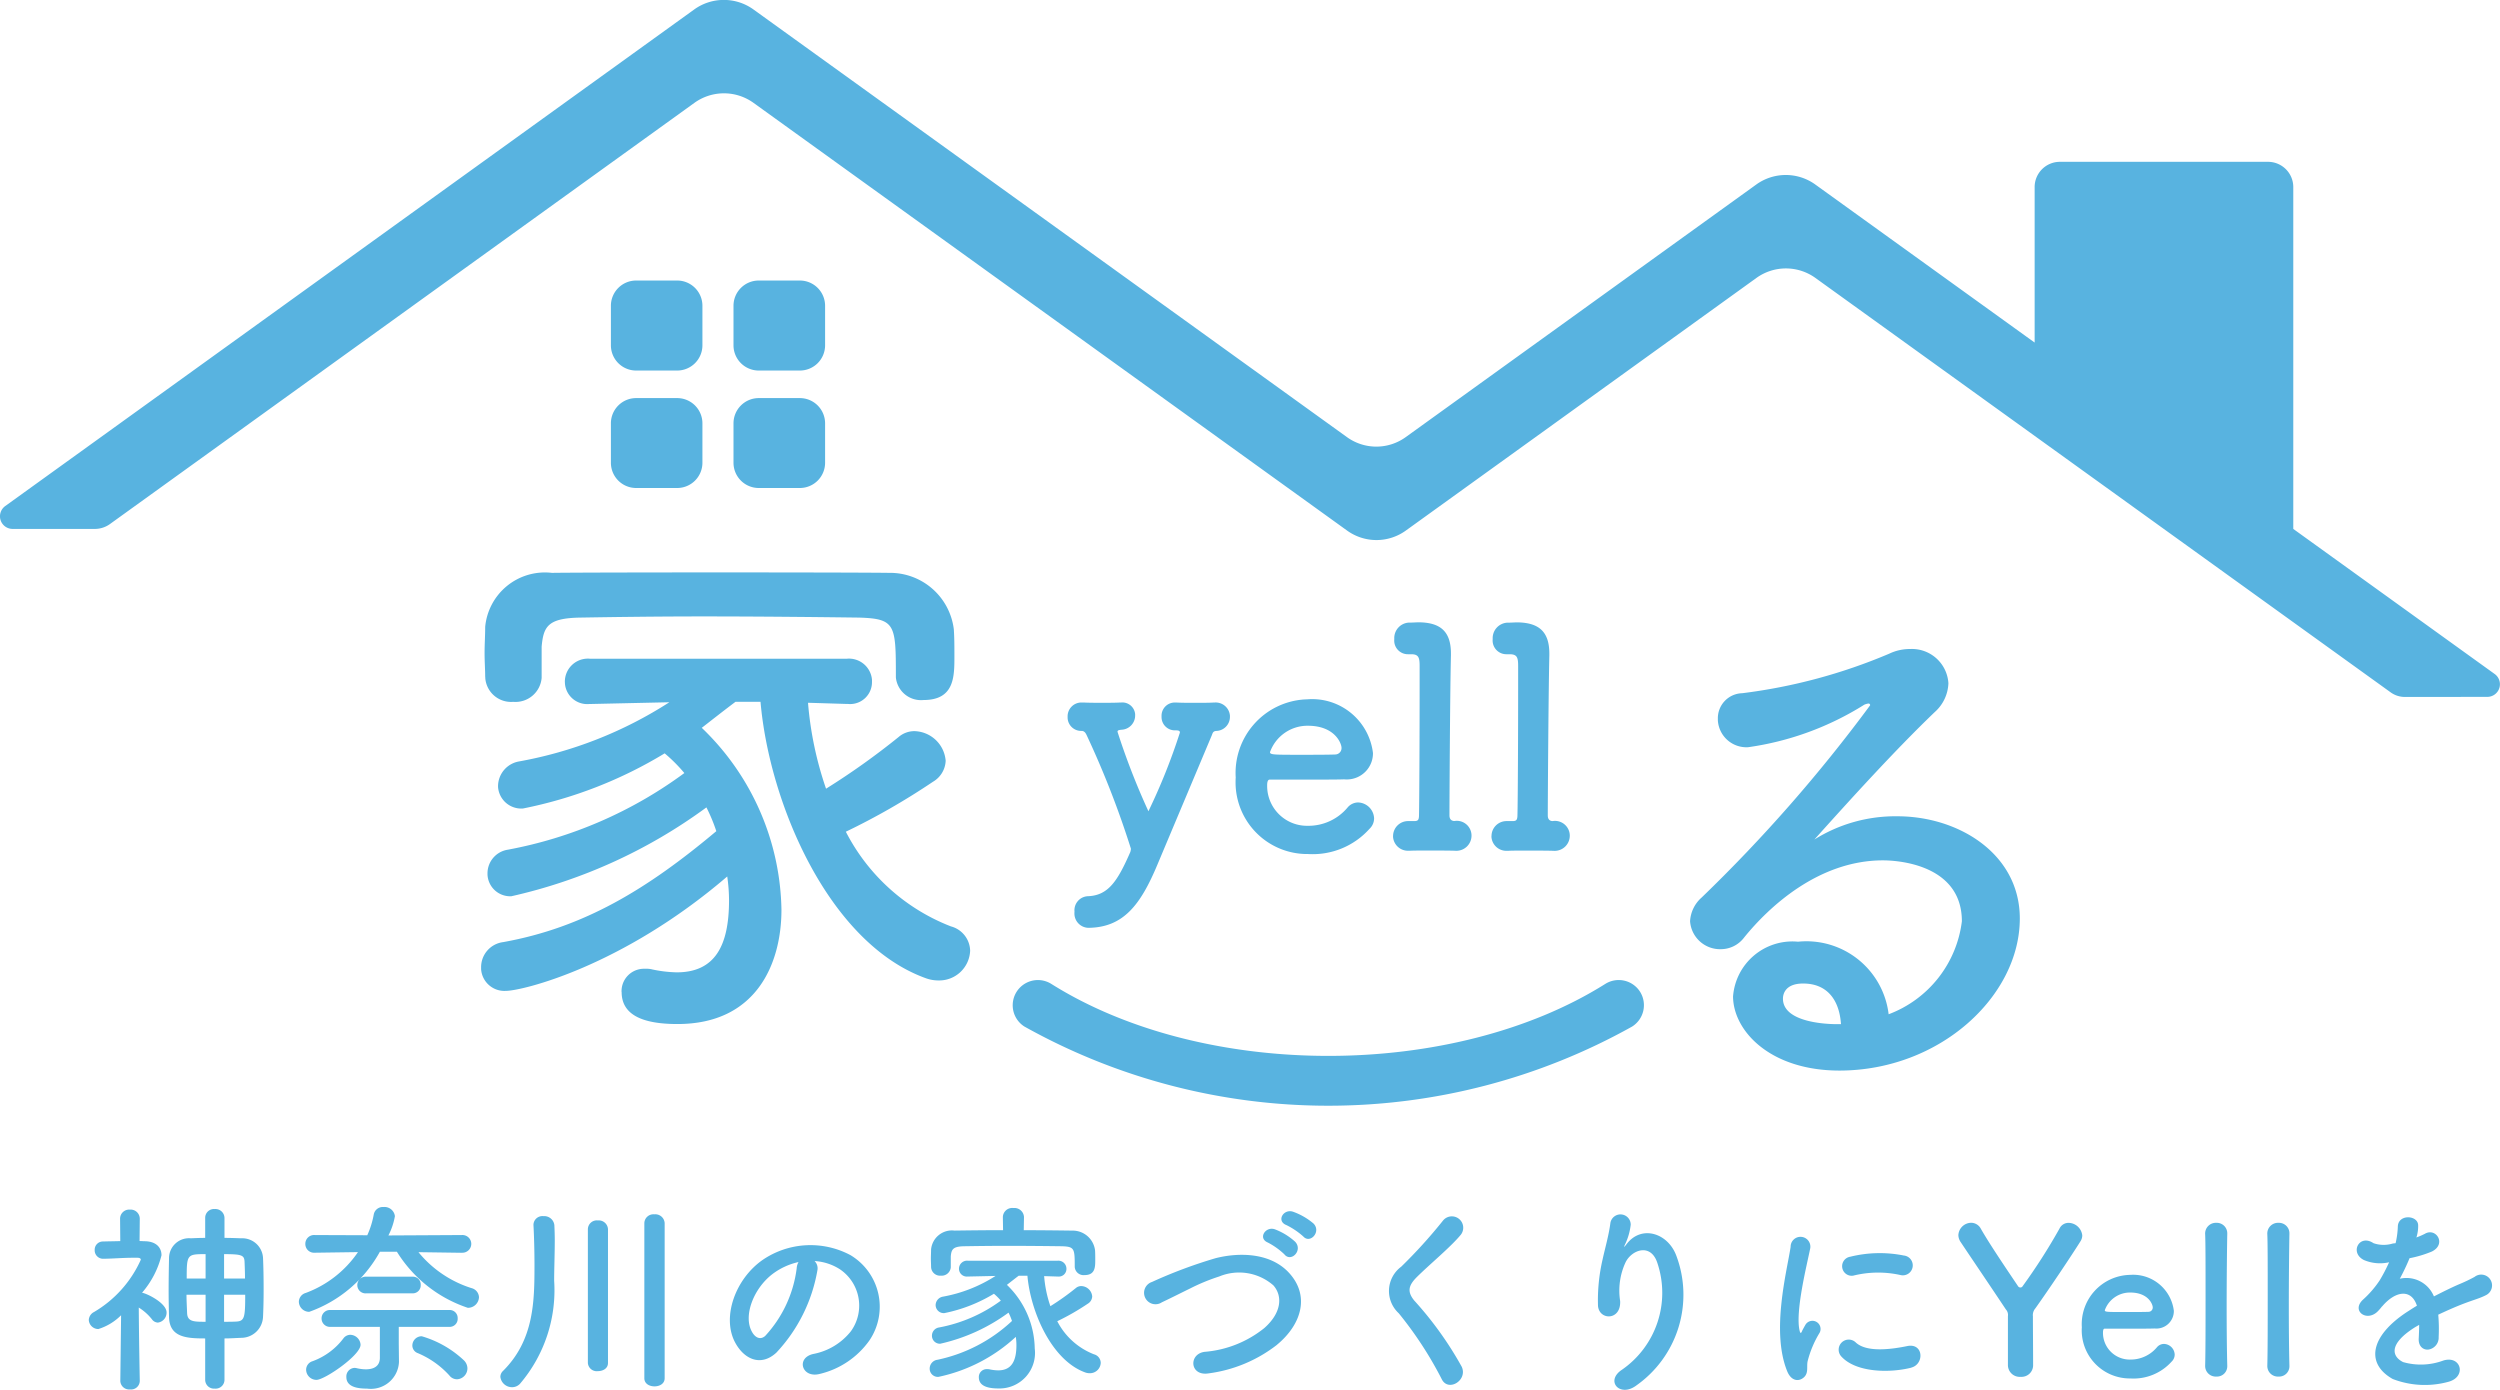 <svg xmlns="http://www.w3.org/2000/svg" width="160" height="88.948" viewBox="0 0 160 88.948">
  <g id="logo" transform="translate(-728.536 -690.037)">
    <path id="パス_13785" data-name="パス 13785" d="M-69.868.325a.564.564,0,0,0,.611.546.568.568,0,0,0,.624-.546V-2.34c.364,0,.715-.026,1.066-.039a1.4,1.4,0,0,0,1.4-1.326c.026-.52.039-1.144.039-1.781,0-.728-.013-1.456-.039-2.015a1.331,1.331,0,0,0-1.4-1.248c-.351-.013-.7-.026-1.066-.026v-1.274a.58.58,0,0,0-.624-.572.562.562,0,0,0-.611.572v1.274c-.325,0-.624.013-.923.026a1.278,1.278,0,0,0-1.391,1.261c-.013.637-.026,1.365-.026,2.08,0,.6.013,1.183.026,1.716.039,1.287,1.131,1.352,2.314,1.352Zm-4.186.052s-.052-2.678-.065-4.693a3.27,3.27,0,0,1,.845.754.49.49,0,0,0,.377.208A.641.641,0,0,0-72.339-4c0-.559-1.079-1.131-1.495-1.248a.165.165,0,0,0-.078-.013,5.816,5.816,0,0,0,1.248-2.4c0-.507-.351-.884-1.053-.9-.117,0-.234-.013-.351-.013L-74.054-10a.587.587,0,0,0-.637-.585.583.583,0,0,0-.624.585l.013,1.43c-.364.013-.728.013-1.092.026a.525.525,0,0,0-.546.546.539.539,0,0,0,.559.559h.013c.741-.013,1.235-.065,1.924-.065h.208c.078,0,.247,0,.247.13a7.367,7.367,0,0,1-2.99,3.341.606.606,0,0,0-.338.507.614.614,0,0,0,.611.585,3.537,3.537,0,0,0,1.456-.884L-75.3.377V.39a.566.566,0,0,0,.624.533A.558.558,0,0,0-74.054.39Zm5.395-6.552v-1.56c1.2,0,1.3.078,1.313.546.013.325.026.663.026,1.014Zm-1.183,0h-1.209c0-1.547.026-1.56,1.209-1.56Zm2.535,1.04c0,1.456-.039,1.69-.585,1.716-.26.013-.52.013-.767.013V-5.135Zm-2.535,1.729c-.741,0-1.157,0-1.183-.546-.013-.39-.039-.793-.039-1.183h1.222Zm16.393-4.42a.57.57,0,0,0,.611-.572.568.568,0,0,0-.611-.559l-4.693.026a4.267,4.267,0,0,0,.416-1.235.671.671,0,0,0-.728-.585.59.59,0,0,0-.624.468,5.644,5.644,0,0,1-.416,1.339l-3.354-.013a.561.561,0,0,0-.611.559.559.559,0,0,0,.6.572h.013l2.756-.039a6.976,6.976,0,0,1-3.341,2.613.6.6,0,0,0-.442.559.663.663,0,0,0,.663.65,8.35,8.35,0,0,0,4.524-3.848H-57.6A8.5,8.5,0,0,0-53.06-4.3a.706.706,0,0,0,.715-.676.626.626,0,0,0-.481-.585,7.172,7.172,0,0,1-3.393-2.3l2.756.039Zm-3.146,2.6a.507.507,0,0,0,.52-.533.5.5,0,0,0-.52-.533H-59.56a.539.539,0,0,0-.572.546.527.527,0,0,0,.572.52Zm2.847,5.5a.7.7,0,0,0,.663-.7.727.727,0,0,0-.234-.52,6.629,6.629,0,0,0-2.691-1.534.6.6,0,0,0-.6.6.523.523,0,0,0,.351.481A5.726,5.726,0,0,1-54.243.026.612.612,0,0,0-53.749.273Zm-.494-3.354a.514.514,0,0,0,.533-.546.51.51,0,0,0-.533-.533h-7.618a.533.533,0,0,0-.559.533.536.536,0,0,0,.559.546h3.172v1.976c0,.559-.416.741-.9.741a2.609,2.609,0,0,1-.546-.065A.761.761,0,0,0-60.3-.455a.547.547,0,0,0-.533.585c0,.676.819.741,1.326.741a1.8,1.8,0,0,0,2.041-1.7V-.858L-57.479-2V-3.081Zm-5.681,1.144a.679.679,0,0,0-.663-.637.56.56,0,0,0-.429.221A4.336,4.336,0,0,1-62.992-.884a.574.574,0,0,0-.416.546.663.663,0,0,0,.663.65C-62.225.312-59.924-1.261-59.924-1.937ZM-41.762.208c0,.351.325.52.65.52s.65-.169.65-.52V-9.724a.6.6,0,0,0-.663-.559.581.581,0,0,0-.637.559Zm-3.614-.975a.568.568,0,0,0,.637.52c.325,0,.65-.169.65-.52V-9.334a.594.594,0,0,0-.65-.559.574.574,0,0,0-.637.559ZM-49.718.559a9.224,9.224,0,0,0,2.184-6.591c0-.728.039-1.716.039-2.587,0-.351-.013-.689-.026-.975a.65.65,0,0,0-.7-.572.571.571,0,0,0-.637.533v.039c.039.689.065,1.7.065,2.535,0,2.34-.026,4.823-2.015,6.8a.527.527,0,0,0-.169.377.752.752,0,0,0,.754.663A.692.692,0,0,0-49.718.559Zm18.85-7.852a3.372,3.372,0,0,1,1.612.52A2.806,2.806,0,0,1-28.542-2.8a4.028,4.028,0,0,1-2.418,1.456c-1.118.26-.715,1.573.429,1.274A5.435,5.435,0,0,0-27.359-2.21a3.848,3.848,0,0,0-1.209-5.46,5.431,5.431,0,0,0-5.616.3c-1.742,1.209-2.613,3.627-1.794,5.239.572,1.118,1.664,1.625,2.665.7a10.239,10.239,0,0,0,2.626-5.265A.65.65,0,0,0-30.868-7.293Zm-1.027.065a.919.919,0,0,0-.117.4A7.81,7.81,0,0,1-34.028-2.5c-.325.286-.663.091-.858-.286-.546-1,.1-2.73,1.313-3.666A4.308,4.308,0,0,1-31.9-7.228Zm14.43-2.873v-.013a.611.611,0,0,0-.676-.572.6.6,0,0,0-.676.572v.013l.013.832c-1.066,0-2.119.013-3.107.026a1.343,1.343,0,0,0-1.5,1.209c0,.195-.013.39-.013.585s.013.377.013.533a.577.577,0,0,0,.624.559.587.587,0,0,0,.637-.533v-.7c.039-.455.143-.637.858-.65.793-.013,1.755-.026,2.756-.026,1.209,0,2.457.013,3.5.026.806.026.819.156.819,1.3v.026a.565.565,0,0,0,.624.52c.689,0,.689-.52.689-.975,0-.208,0-.429-.013-.611a1.44,1.44,0,0,0-1.443-1.261c-1-.013-2.054-.026-3.12-.026Zm2.158,3.8h.026a.488.488,0,0,0,.533-.494.516.516,0,0,0-.559-.52h-5.759a.516.516,0,0,0-.559.52.5.5,0,0,0,.546.494h.013l1.781-.039a9.269,9.269,0,0,1-3.367,1.326.56.56,0,0,0-.468.546.521.521,0,0,0,.559.507A9.83,9.83,0,0,0-19.389-5.2a3.549,3.549,0,0,1,.442.442A9.656,9.656,0,0,1-22.9-3.042a.531.531,0,0,0-.455.52.508.508,0,0,0,.533.52,11.705,11.705,0,0,0,4.368-1.989,3.833,3.833,0,0,1,.221.533A9.966,9.966,0,0,1-23-.975.569.569,0,0,0-23.5-.4a.523.523,0,0,0,.559.52,10.46,10.46,0,0,0,4.953-2.561,3.814,3.814,0,0,1,.039.533c0,1.014-.312,1.612-1.17,1.612a2.829,2.829,0,0,1-.546-.065.633.633,0,0,0-.156-.013.5.5,0,0,0-.533.52c0,.494.442.715,1.248.715A2.274,2.274,0,0,0-16.777-1.7a5.767,5.767,0,0,0-1.781-4.069c.234-.182.481-.377.754-.585h.559c.195,2.262,1.521,5.395,3.692,6.188a.853.853,0,0,0,.3.052.692.692,0,0,0,.7-.663.576.576,0,0,0-.429-.546,4.458,4.458,0,0,1-2.353-2.119,15.383,15.383,0,0,0,1.95-1.118.57.57,0,0,0,.286-.468.72.72,0,0,0-.7-.663.536.536,0,0,0-.351.13,16.279,16.279,0,0,1-1.625,1.157,7.7,7.7,0,0,1-.4-1.924ZM.41-8.866c.442.494,1.17-.312.65-.832a4.192,4.192,0,0,0-1.313-.754c-.611-.195-1.079.6-.416.858A4.765,4.765,0,0,1,.41-8.866Zm-1.2,1.157C-.357-7.2.4-7.982-.11-8.528A4.063,4.063,0,0,0-1.4-9.321c-.6-.221-1.118.572-.455.845A4.549,4.549,0,0,1-.786-7.709Zm-.481,5.772C.332-3.263.852-5.122-.552-6.591c-1.2-1.248-3.172-1.261-4.654-.884A30.653,30.653,0,0,0-9.275-5.954a.731.731,0,1,0,.637,1.3c.637-.3,1.222-.6,1.807-.884a12.636,12.636,0,0,1,1.859-.767A3.333,3.333,0,0,1-1.5-5.733c.6.689.52,1.755-.585,2.73A6.989,6.989,0,0,1-5.908-1.482c-1.04.143-.949,1.573.26,1.378A9.033,9.033,0,0,0-1.267-1.937Zm11.817,1.4A22.478,22.478,0,0,0,7.507-4.771c-.429-.533-.4-.923.156-1.482.806-.806,2.184-1.937,2.834-2.73A.728.728,0,1,0,9.34-9.867,31.937,31.937,0,0,1,6.675-6.929a1.935,1.935,0,0,0-.156,2.977A23.975,23.975,0,0,1,9.275.273C9.691,1.105,10.952.338,10.549-.533ZM21.717.676a7.1,7.1,0,0,0,2.574-8.294c-.533-1.469-2.223-2-3.172-.78-.13.169-.26.338-.091-.013a3.9,3.9,0,0,0,.338-1.209.655.655,0,0,0-1.3-.117c-.1.793-.351,1.651-.494,2.314a11.562,11.562,0,0,0-.3,3c.078.936,1.482.949,1.417-.312a4.3,4.3,0,0,1,.338-2.457c.377-.806,1.612-1.287,2.041.013A5.987,5.987,0,0,1,20.807-.338C19.715.377,20.664,1.456,21.717.676ZM38.617-6.4a.636.636,0,1,0,.221-1.248,7.847,7.847,0,0,0-3.419.078A.612.612,0,1,0,35.6-6.357,6.586,6.586,0,0,1,38.617-6.4Zm.7,5.928c.858-.221.793-1.6-.26-1.378-1.014.208-2.574.416-3.276-.221a.644.644,0,0,0-.923.9C35.8-.156,37.927-.117,39.319-.468ZM32.442.156c.325-.286.169-.689.247-1.04a6.555,6.555,0,0,1,.767-1.82.521.521,0,0,0-.91-.507c-.052.091-.2.351-.221.416-.052.117-.1.156-.143-.013-.312-1.209.468-4.264.676-5.317A.632.632,0,1,0,31.6-8.2c-.234,1.547-1.261,5.395-.221,7.956C31.635.39,32.117.442,32.442.156ZM45.507-.65a.756.756,0,0,0,.819.767.741.741,0,0,0,.793-.728c0-1.053-.013-2.366-.013-3.146a.661.661,0,0,1,.156-.507c.845-1.183,2.3-3.354,2.886-4.29a.71.71,0,0,0,.117-.377.9.9,0,0,0-.871-.806.637.637,0,0,0-.585.364,37.156,37.156,0,0,1-2.353,3.679A.17.17,0,0,1,46.3-5.6a.188.188,0,0,1-.156-.1c-.91-1.352-1.82-2.7-2.366-3.653a.709.709,0,0,0-.624-.39.837.837,0,0,0-.819.793.833.833,0,0,0,.156.455c.624.936,1.937,2.873,2.886,4.3a.519.519,0,0,1,.13.429ZM55.985-.858a.621.621,0,0,0,.195-.455.709.709,0,0,0-.689-.676.591.591,0,0,0-.442.208,2.19,2.19,0,0,1-1.69.793,1.711,1.711,0,0,1-1.768-1.729c0-.143.026-.247.1-.247,2.522,0,2.795,0,3.2-.013a1.121,1.121,0,0,0,1.235-1.131,2.626,2.626,0,0,0-2.808-2.3,3.158,3.158,0,0,0-3.081,3.354A3.079,3.079,0,0,0,53.346.221,3.273,3.273,0,0,0,55.985-.858ZM54.516-4.043c-.351.013-.936.013-1.469.013-1.209,0-1.339,0-1.339-.117a1.708,1.708,0,0,1,1.625-1.131c1.17,0,1.443.767,1.443.949A.275.275,0,0,1,54.516-4.043ZM58.13-.585A.675.675,0,0,0,58.845.1a.66.66,0,0,0,.7-.676V-.6c-.026-.988-.039-2.379-.039-3.757,0-2.028.026-4.03.039-4.667v-.026a.671.671,0,0,0-.7-.689.685.685,0,0,0-.715.728c.026.52.026,2.171.026,3.913s0,3.588-.026,4.5Zm3.978,0A.675.675,0,0,0,62.823.1a.66.66,0,0,0,.7-.676V-.6c-.026-.988-.039-2.379-.039-3.757,0-2.028.026-4.03.039-4.667v-.026a.671.671,0,0,0-.7-.689.685.685,0,0,0-.715.728c.026.52.026,2.171.026,3.913s0,3.588-.026,4.5ZM71.662-8.84a2.458,2.458,0,0,0,.1-.754c-.026-.637-1.248-.715-1.3.065a5.424,5.424,0,0,1-.143,1.092c-.065.013-.143.013-.195.026a2,2,0,0,1-1.222-.026c-.91-.611-1.547.611-.611,1.079a2.626,2.626,0,0,0,1.612.143A10.837,10.837,0,0,1,69.3-6.058a6.489,6.489,0,0,1-1.053,1.222c-.78.7.169,1.443.884.806a2.847,2.847,0,0,0,.3-.338l.052-.052c.845-.975,1.846-1.105,2.2-.013-.247.143-.455.286-.637.4-2.353,1.547-2.665,3.3-.91,4.29a5.71,5.71,0,0,0,3.549.182c1.2-.312.832-1.716-.312-1.365a4.133,4.133,0,0,1-2.574.1c-.728-.364-.923-1.144.689-2.184.1-.065.221-.13.338-.2,0,.273-.013.572-.026.845-.039.507.26.754.585.741a.769.769,0,0,0,.689-.806,10.387,10.387,0,0,0-.026-1.43c.52-.247,1.105-.507,1.651-.715.689-.26.988-.325,1.4-.533a.693.693,0,1,0-.728-1.17,9.985,9.985,0,0,1-1.014.481c-.507.221-1.053.494-1.586.767a1.9,1.9,0,0,0-2.184-1.131,13.264,13.264,0,0,0,.624-1.313,7.311,7.311,0,0,0,1.43-.429c.962-.481.26-1.56-.455-1.131a4.572,4.572,0,0,1-.546.234Z" transform="translate(811.536 778.037)" fill="#58b3e0"/>
    <path id="合体_15" data-name="合体 15" d="M1013.038,748.071a1.613,1.613,0,0,1,1.717-2.732c9.779,6.141,25.68,6.141,35.453,0a1.617,1.617,0,0,1,2.229.507v0a1.615,1.615,0,0,1-.514,2.223,39.85,39.85,0,0,1-38.886,0Zm45.348-1.939a3.81,3.81,0,0,1,4.1-3.5l.057.005a5.3,5.3,0,0,1,5.8,4.644,7.309,7.309,0,0,0,4.687-5.95c0-3.9-4.716-3.9-5.051-3.9-4.163,0-7.358,3.048-8.889,4.943a1.867,1.867,0,0,1-1.483.742,1.924,1.924,0,0,1-1.972-1.787,2.174,2.174,0,0,1,.742-1.521,97.753,97.753,0,0,0,10.781-12.3.1.1,0,0,0-.084-.113.08.08,0,0,0-.031,0,.943.943,0,0,0-.26.075,18.929,18.929,0,0,1-7.434,2.72,1.831,1.831,0,0,1-1.936-1.721c0-.034,0-.071,0-.1a1.6,1.6,0,0,1,1.559-1.635,35.148,35.148,0,0,0,9.406-2.529,3.058,3.058,0,0,1,1.337-.3,2.339,2.339,0,0,1,2.453,2.194,2.585,2.585,0,0,1-.855,1.824c-2.523,2.415-5.387,5.572-7.725,8.177a9.754,9.754,0,0,1,5.31-1.49c3.942,0,7.84,2.415,7.84,6.541,0,4.981-5.128,9.734-11.553,9.734-4.458-.006-6.8-2.566-6.8-4.76Zm3.193.153c0,1.444,2.529,1.629,3.454,1.629h.26c-.108-1.6-.926-2.6-2.414-2.6-1.261-.006-1.3.811-1.3.964Zm-74.329-.425a1.435,1.435,0,0,1,1.379-1.491,1.459,1.459,0,0,1,.148,0,1.51,1.51,0,0,1,.444.044,8.267,8.267,0,0,0,1.56.185c2.453,0,3.347-1.712,3.347-4.608a10.7,10.7,0,0,0-.115-1.528c-6.762,5.8-13.15,7.321-14.159,7.321a1.493,1.493,0,0,1-1.593-1.385c0-.033,0-.065,0-.1a1.615,1.615,0,0,1,1.415-1.635c5.171-.933,9.212-3.386,13.638-7.1a10.876,10.876,0,0,0-.633-1.522,33.482,33.482,0,0,1-12.485,5.687,1.455,1.455,0,0,1-1.526-1.38c0-.036,0-.074,0-.11a1.532,1.532,0,0,1,1.306-1.49,27.5,27.5,0,0,0,11.293-4.905,10.353,10.353,0,0,0-1.26-1.261,27.956,27.956,0,0,1-9.07,3.53,1.489,1.489,0,0,1-1.594-1.376c0-.022,0-.046,0-.069a1.617,1.617,0,0,1,1.337-1.566,26.4,26.4,0,0,0,9.627-3.789l-5.089.113h-.039a1.431,1.431,0,0,1-1.554-1.3c0-.037-.005-.077-.006-.116a1.474,1.474,0,0,1,1.456-1.489,1.1,1.1,0,0,1,.141.005h16.459a1.479,1.479,0,0,1,1.6,1.346c0,.046,0,.092,0,.138a1.4,1.4,0,0,1-1.384,1.419,1.355,1.355,0,0,1-.143-.007h-.076l-2.491-.076a22.442,22.442,0,0,0,1.154,5.5,47.152,47.152,0,0,0,4.647-3.31,1.548,1.548,0,0,1,1-.374,2.059,2.059,0,0,1,2.009,1.9,1.632,1.632,0,0,1-.818,1.343,44.408,44.408,0,0,1-5.571,3.194,12.72,12.72,0,0,0,6.725,6.059,1.65,1.65,0,0,1,1.23,1.56,1.982,1.982,0,0,1-2.009,1.9,2.376,2.376,0,0,1-.855-.153c-6.211-2.263-9.994-11.217-10.552-17.681h-1.6c-.785.588-1.49,1.147-2.16,1.666a16.493,16.493,0,0,1,5.1,11.637c0,3.453-1.6,7.32-6.655,7.32-2.313,0-3.573-.627-3.573-2.047Zm28.988-5.147a.9.9,0,0,1,.8-.983.665.665,0,0,1,.077-.005c1.28-.058,1.876-.951,2.694-2.826a.79.79,0,0,0,.039-.216,58.911,58.911,0,0,0-2.808-7.213c-.063-.133-.139-.324-.349-.324a.867.867,0,0,1-.894-.841c0-.02,0-.042,0-.065a.886.886,0,0,1,.861-.912h.147c.349.019.773.019,1.2.019s.854,0,1.166-.019h.057a.822.822,0,0,1,.891.745c0,.03,0,.062,0,.092a.91.91,0,0,1-.875.906c-.177.019-.253.038-.253.132a45.4,45.4,0,0,0,1.978,5.085,38.859,38.859,0,0,0,2.015-5.037c0-.122-.1-.141-.3-.141a.851.851,0,0,1-.875-.827.7.7,0,0,1,0-.079.847.847,0,0,1,.818-.874h.132c.349.019.792.019,1.217.019s.855,0,1.167-.019h.057a.916.916,0,0,1,.986.841c0,.024,0,.047,0,.071a.9.9,0,0,1-.891.906h0c-.191.025-.209.121-.267.273-.969,2.307-2.464,5.855-3.473,8.257-1.084,2.6-2.186,4.05-4.436,4.071a.918.918,0,0,1-.886-.946c0-.033,0-.064.008-.1Zm10.318-8.581a4.712,4.712,0,0,1,4.405-5l.189-.008a3.918,3.918,0,0,1,4.19,3.436,1.674,1.674,0,0,1-1.655,1.693,1.517,1.517,0,0,1-.19-.007c-.6.018-1.008.018-4.766.018-.121,0-.161.152-.161.368a2.552,2.552,0,0,0,2.517,2.587c.039,0,.079,0,.119,0a3.262,3.262,0,0,0,2.523-1.185.891.891,0,0,1,.659-.309,1.061,1.061,0,0,1,1.026,1.007.916.916,0,0,1-.291.678,4.882,4.882,0,0,1-3.935,1.616,4.589,4.589,0,0,1-4.64-4.539c0-.12,0-.238.01-.358Zm2.193-1.635c0,.177.191.177,2,.177.792,0,1.666,0,2.186-.019a.409.409,0,0,0,.393-.427v0c0-.266-.412-1.412-2.154-1.412a2.549,2.549,0,0,0-2.421,1.679Zm14.178,5.374a.959.959,0,0,1,.961-.953c.022,0,.044,0,.066,0h.31c.247,0,.323-.058.323-.405.026-.9.044-5.433.044-8.049V725c0-.539-.057-.761-.545-.761h-.215a.878.878,0,0,1-.873-.882c0-.029,0-.059.005-.087a.991.991,0,0,1,.927-1.051l.043,0c.228,0,.425-.019.614-.019,1.4.019,2.041.622,2.041,2v.114c-.056,2.25-.1,9.266-.1,10.236,0,.152.039.349.3.368a.95.95,0,0,1,1.095.775.909.909,0,0,1,.013.156.969.969,0,0,1-.965.974c-.033,0-.067,0-.1-.005h-.043c-.406-.012-1.085-.012-1.705-.012-.445,0-.868,0-1.1.012h-.084a.954.954,0,0,1-1.016-.887c0-.02,0-.042,0-.063Zm-6.3,0a.959.959,0,0,1,.961-.953c.022,0,.044,0,.066,0h.31c.254,0,.323-.058.323-.405.02-.9.039-5.433.039-8.049V725c0-.539-.057-.761-.538-.761h-.215a.873.873,0,0,1-.873-.873.757.757,0,0,1,.005-.1.99.99,0,0,1,.923-1.051l.047,0c.234,0,.431-.019.62-.019,1.4.019,2.035.622,2.035,2v.114c-.057,2.25-.095,9.266-.095,10.236,0,.152.038.349.31.368a.942.942,0,0,1,1.088.769.87.87,0,0,1,.014.162.97.97,0,0,1-.966.974c-.033,0-.066,0-.1-.005h-.039c-.405-.012-1.084-.012-1.705-.012-.449,0-.874,0-1.108.012h-.084a.957.957,0,0,1-1.02-.89c0-.02,0-.039,0-.06Zm-58.105-10.19c0-.444-.039-.97-.039-1.522s.039-1.116.039-1.673a3.839,3.839,0,0,1,4.182-3.464l.09.009c2.826-.038,18.734-.038,21.593,0a4.112,4.112,0,0,1,4.126,3.6c.039.521.039,1.154.039,1.751,0,1.292,0,2.787-1.972,2.787a1.617,1.617,0,0,1-1.774-1.441l0-.047v-.07c0-3.272-.038-3.644-2.345-3.717-2.972-.038-6.54-.075-9.994-.075-2.859,0-5.61.037-7.879.075-2.047.038-2.338.559-2.453,1.864v2a1.68,1.68,0,0,1-1.818,1.528h0a1.657,1.657,0,0,1-1.789-1.514c0-.033,0-.068-.005-.1Zm122.871,1.292a1.559,1.559,0,0,1-.944-.311l-36.792-26.505a3.23,3.23,0,0,0-3.777,0l-22.428,16.161a3.213,3.213,0,0,1-3.777,0l-37.98-27.367a3.236,3.236,0,0,0-3.783,0L954.49,715.919a1.655,1.655,0,0,1-.95.3h-5.267a.808.808,0,0,1-.469-1.463l44.1-31.785a3.245,3.245,0,0,1,3.783,0l37.98,27.367a3.213,3.213,0,0,0,3.777,0l22.428-16.161a3.23,3.23,0,0,1,3.777,0l14.038,10.115v-9.951a1.615,1.615,0,0,1,1.616-1.616h13.32a1.616,1.616,0,0,1,1.617,1.616v21.878l12.879,9.278a.808.808,0,0,1-.469,1.471ZM996.03,713.6a1.616,1.616,0,0,1-1.616-1.616v-2.522a1.616,1.616,0,0,1,1.616-1.616h2.63a1.616,1.616,0,0,1,1.616,1.616v2.522a1.616,1.616,0,0,1-1.616,1.616Zm-7.846,0a1.615,1.615,0,0,1-1.616-1.616v-2.522a1.615,1.615,0,0,1,1.616-1.616h2.624a1.616,1.616,0,0,1,1.617,1.616v2.522a1.616,1.616,0,0,1-1.617,1.616Zm7.846-7.517a1.616,1.616,0,0,1-1.616-1.616v-2.529a1.616,1.616,0,0,1,1.616-1.616h2.63a1.616,1.616,0,0,1,1.616,1.616v2.529a1.616,1.616,0,0,1-1.616,1.616Zm-7.846,0a1.615,1.615,0,0,1-1.616-1.616v-2.529a1.615,1.615,0,0,1,1.616-1.616h2.624a1.616,1.616,0,0,1,1.617,1.616v2.529a1.616,1.616,0,0,1-1.617,1.616Z" transform="translate(-218.934 7.669)" fill="#58b3e0"/>
  </g>
</svg>

